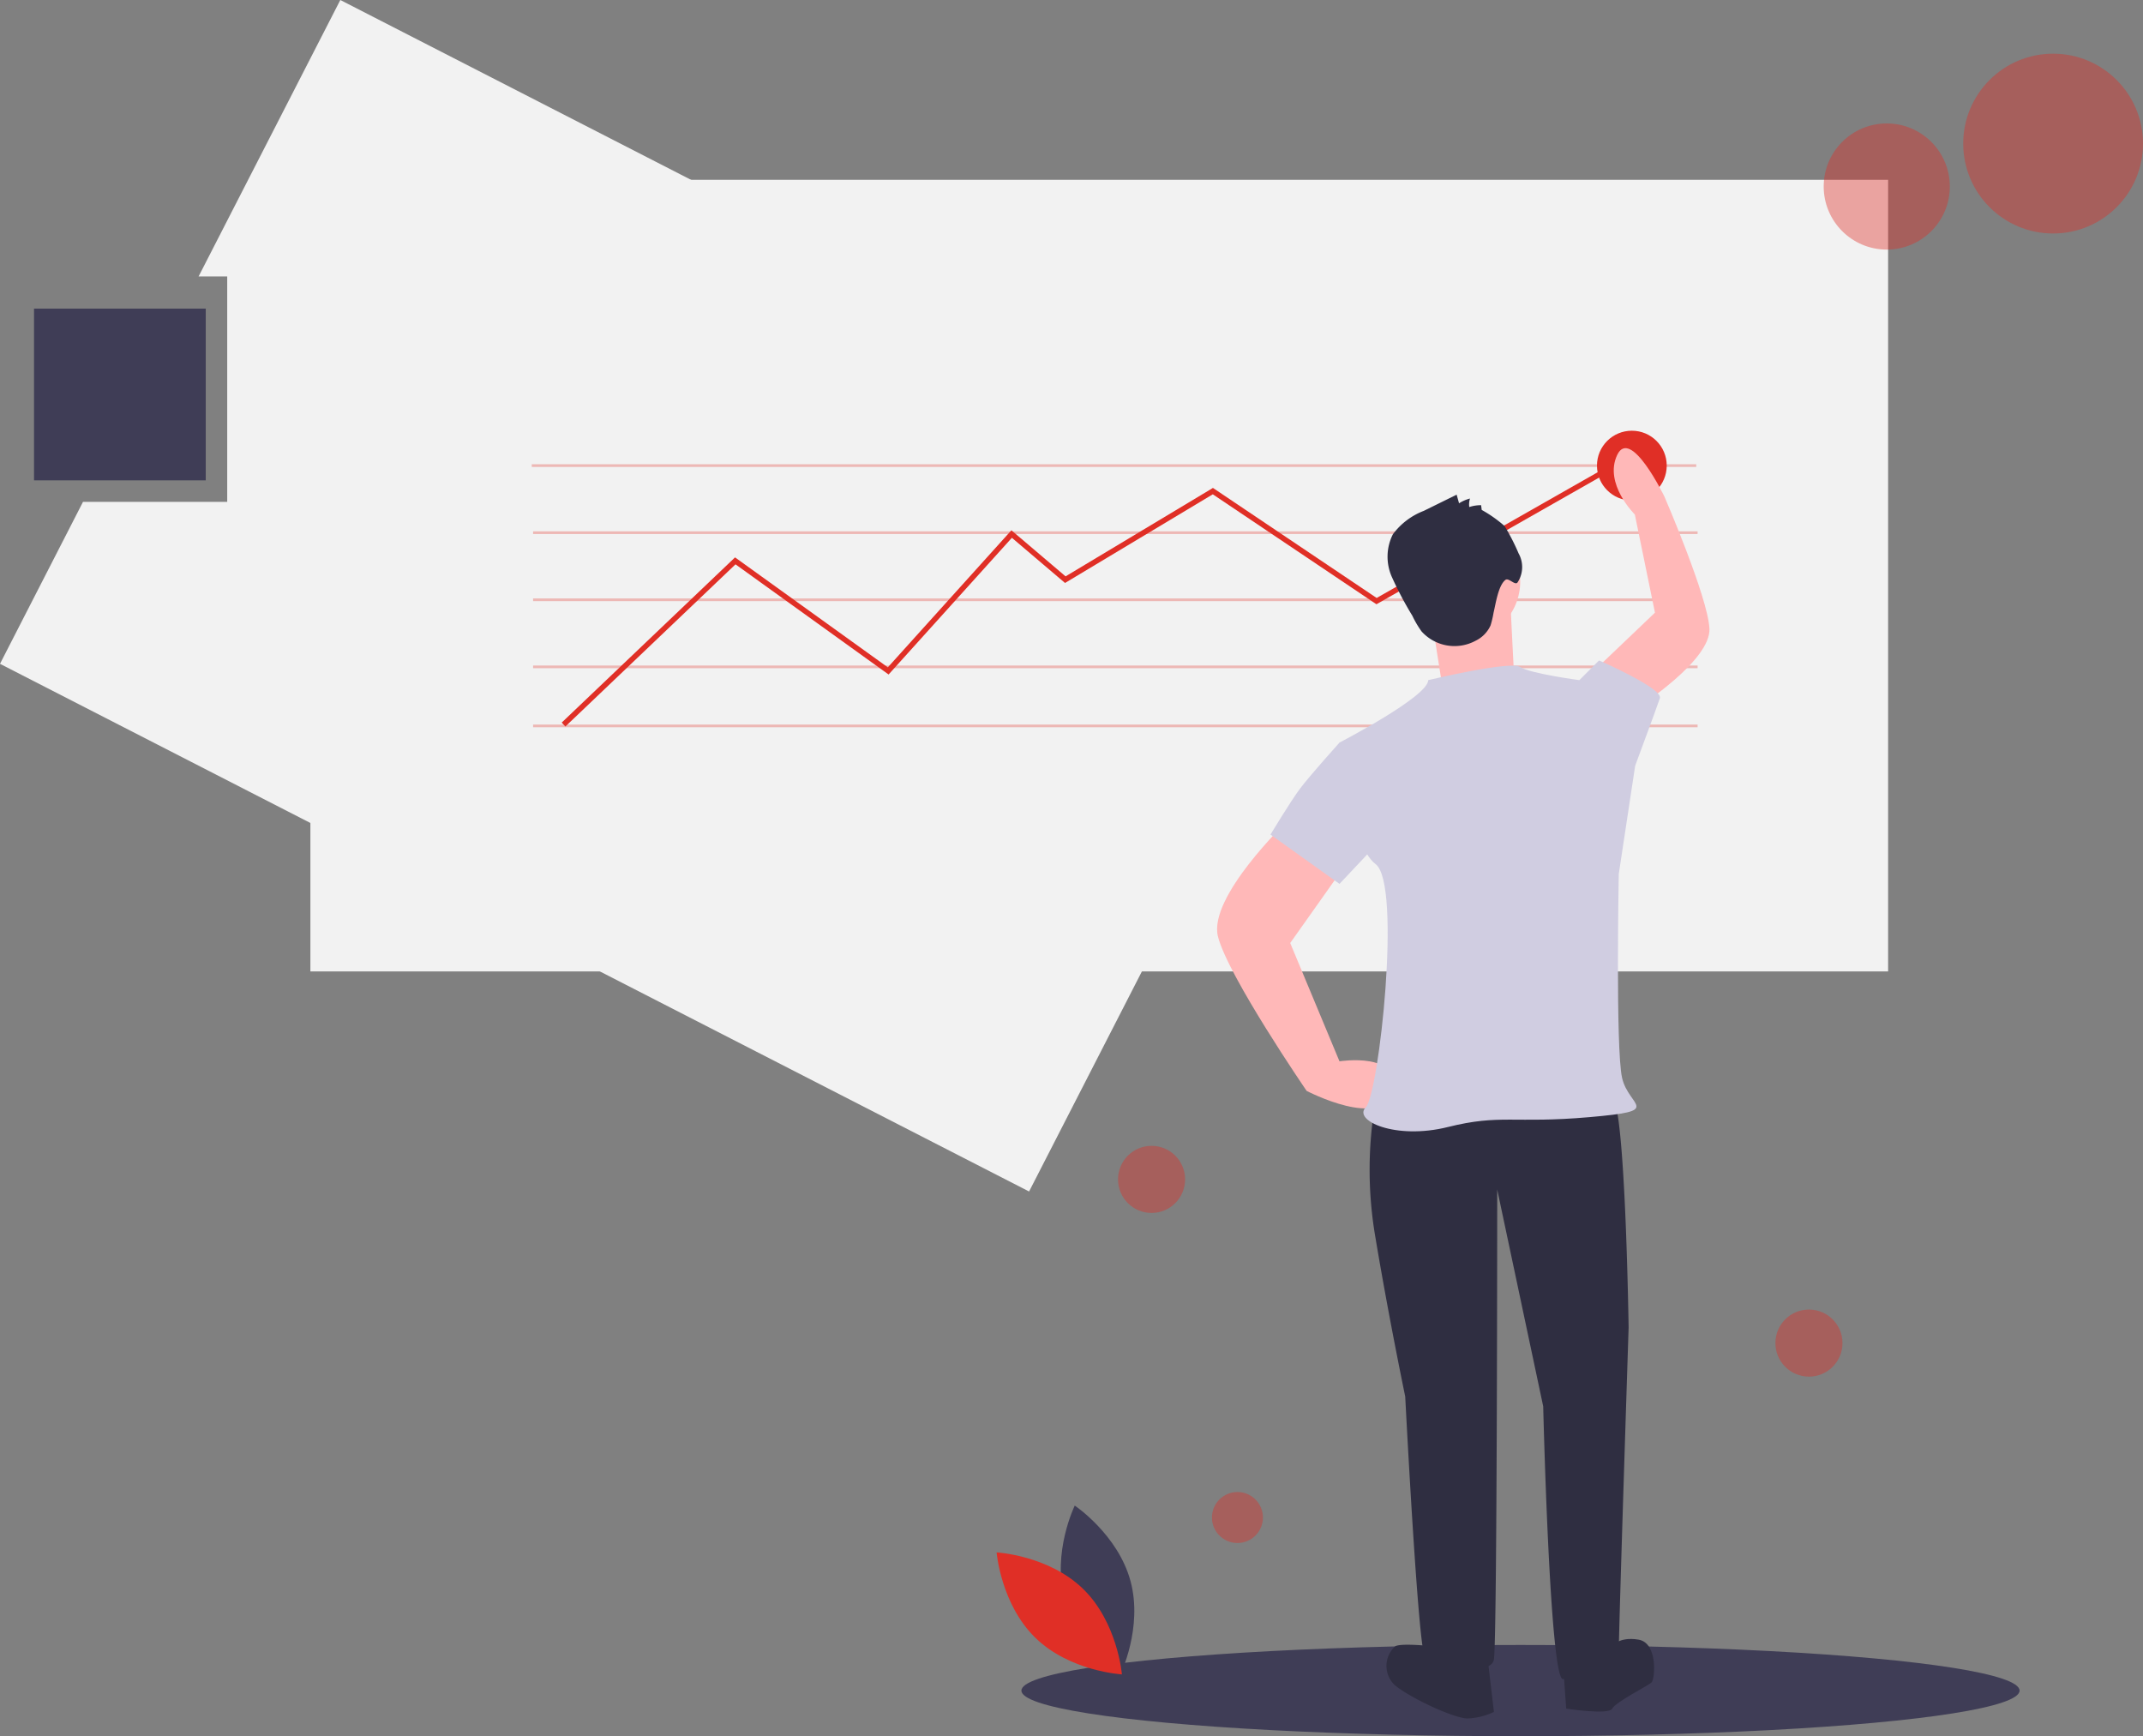 <svg id="Groupe_232" data-name="Groupe 232" xmlns="http://www.w3.org/2000/svg" width="269" height="217.916" viewBox="0 0 269 217.916">
  <rect x="0" y="0" width="269" height="217.916" fill="#808080" stroke="none"/>
  <path id="Tracé_1558" data-name="Tracé 1558" d="M42.718,0,24.93,34.694h3.591V62.986h-18.1L0,83.319l129.175,66.228,42.718-83.319Z" fill="#f2f2f2"/>
  <rect id="Rectangle_1429" data-name="Rectangle 1429" width="198.042" height="99.358" transform="translate(38.962 22.569)" fill="#f2f2f2"/>
  <rect id="Rectangle_1430" data-name="Rectangle 1430" width="146.173" height="0.337" transform="translate(66.748 58.27)" fill="#e02f26" opacity="0.3"/>
  <rect id="Rectangle_1431" data-name="Rectangle 1431" width="146.173" height="0.337" transform="translate(66.917 66.69)" fill="#e02f26" opacity="0.3"/>
  <rect id="Rectangle_1432" data-name="Rectangle 1432" width="146.173" height="0.337" transform="translate(66.917 83.531)" fill="#e02f26" opacity="0.3"/>
  <rect id="Rectangle_1433" data-name="Rectangle 1433" width="146.173" height="0.337" transform="translate(66.917 90.94)" fill="#e02f26" opacity="0.3"/>
  <rect id="Rectangle_1434" data-name="Rectangle 1434" width="146.173" height="0.337" transform="translate(66.917 75.111)" fill="#e02f26" opacity="0.3"/>
  <ellipse id="Ellipse_468" data-name="Ellipse 468" cx="62.646" cy="5.726" rx="62.646" ry="5.726" transform="translate(128.215 206.465)" fill="#3f3d56"/>
  <path id="Tracé_1559" data-name="Tracé 1559" d="M209.807,202.842l-.465-.488L231.1,181.617l19.18,13.8,15.51-17.2,6.8,5.781,18.5-11.1,20.55,13.812,32.253-18.345.333.585L311.612,187.5,291.071,173.7l-18.548,11.129-6.671-5.67-15.476,17.158L231.16,182.49Z" transform="translate(-138.835 -111.658)" fill="#e02f26"/>
  <path id="Tracé_1560" data-name="Tracé 1560" d="M596.475,699.274c1.583,5.852,7.005,9.476,7.005,9.476s2.856-5.863,1.273-11.715-7-9.476-7-9.476S594.892,693.423,596.475,699.274Z" transform="translate(-462.845 -498.59)" fill="#3f3d56"/>
  <path id="Tracé_1561" data-name="Tracé 1561" d="M582.946,709.582c4.344,4.228,4.874,10.729,4.874,10.729s-6.512-.356-10.856-4.584S572.091,705,572.091,705,578.6,705.354,582.946,709.582Z" transform="translate(-446.991 -510.155)" fill="#e02f26"/>
  <circle id="Ellipse_469" data-name="Ellipse 469" cx="11.283" cy="11.283" r="11.283" transform="translate(246.434 6.739)" fill="#e02f26" opacity="0.4"/>
  <circle id="Ellipse_470" data-name="Ellipse 470" cx="7.915" cy="7.915" r="7.915" transform="translate(228.92 15.496)" fill="#e02f26" opacity="0.4"/>
  <circle id="Ellipse_471" data-name="Ellipse 471" cx="4.21" cy="4.21" r="4.21" transform="translate(222.858 164.364)" fill="#e02f26" opacity="0.4"/>
  <circle id="Ellipse_472" data-name="Ellipse 472" cx="3.2" cy="3.2" r="3.2" transform="translate(152.129 187.267)" fill="#e02f26" opacity="0.4"/>
  <circle id="Ellipse_473" data-name="Ellipse 473" cx="4.21" cy="4.21" r="4.21" transform="translate(140.34 143.819)" fill="#e02f26" opacity="0.4"/>
  <circle id="Ellipse_474" data-name="Ellipse 474" cx="4.378" cy="4.378" r="4.378" transform="translate(200.46 54.06)" fill="#e02f26"/>
  <path id="Tracé_1562" data-name="Tracé 1562" d="M715.621,534.748l-3.712.412a49.938,49.938,0,0,0,0,17.322c1.65,9.9,3.712,19.8,3.712,19.8s1.65,32.169,2.474,32.581,8.248,2.887,8.661.412.412-58.976.412-58.976l5.774,27.22s.825,34.231,2.474,34.231,7.011-.412,7.011-3.3,1.237-40.83,1.237-40.83-.412-28.044-2.062-28.869S715.621,534.748,715.621,534.748Z" transform="translate(-539.231 -397.003)" fill="#2f2e41"/>
  <path id="Tracé_1563" data-name="Tracé 1563" d="M723.014,739.6s-3.712-.412-4.537,0a3.3,3.3,0,0,0,0,4.949c2.062,1.65,7.423,4.124,9.073,4.124a8.531,8.531,0,0,0,3.3-.825l-.825-7.011Z" transform="translate(-543.325 -532.982)" fill="#2f2e41"/>
  <path id="Tracé_1564" data-name="Tracé 1564" d="M783.149,740.234l.412,5.774s5.361.825,5.774,0,4.537-2.887,4.949-3.3.825-4.949-1.65-5.361-3.3.825-3.3.825Z" transform="translate(-586.963 -531.553)" fill="#2f2e41"/>
  <path id="Tracé_1565" data-name="Tracé 1565" d="M663.027,432.612s-9.9,9.486-8.661,14.435S665.5,466.43,665.5,466.43s9.486,4.949,10.723,0-6.6-3.712-6.6-3.712l-6.186-14.847,7.011-9.9Z" transform="translate(-501.484 -329.51)" fill="#ffb8b8"/>
  <path id="Tracé_1566" data-name="Tracé 1566" d="M801.967,325.926s9.017-5.8,8.808-9.782S805.13,299.6,805.13,299.6s-4.252-8.841-5.943-5.228,2.222,7.459,2.222,7.459l2.525,12.321-6.863,6.547Z" transform="translate(-596.197 -237.255)" fill="#ffb8b8"/>
  <circle id="Ellipse_475" data-name="Ellipse 475" cx="7.424" cy="7.424" r="7.424" transform="translate(175.977 65.572)" fill="#ffb8b8"/>
  <path id="Tracé_1567" data-name="Tracé 1567" d="M734.169,351.56l1.237,7.836,9.073-1.65s-.412-7.836-.412-8.661S734.169,351.56,734.169,351.56Z" transform="translate(-554.48 -274.028)" fill="#ffb8b8"/>
  <path id="Tracé_1568" data-name="Tracé 1568" d="M711.019,376.378s10.31-2.474,11.548-1.65,7.424,1.65,7.424,1.65L737,387.1l-2.062,13.61s-.412,21.858.412,25.57,5.361,4.124-4.124,4.949-11.135-.412-17.734,1.237-11.96-.825-10.311-2.475,4.537-28.044,1.237-30.519-4.537-15.259-4.537-15.259S711.019,378.44,711.019,376.378Z" transform="translate(-531.742 -291.011)" fill="#d0cde1"/>
  <path id="Tracé_1569" data-name="Tracé 1569" d="M785.6,376.323l1.237-1.237,2.475-2.474s8.042,3.506,7.63,4.743-3.093,8.455-3.093,8.455l-3.712,1.237Z" transform="translate(-588.588 -289.718)" fill="#d0cde1"/>
  <path id="Tracé_1570" data-name="Tracé 1570" d="M687.778,404.049l-4.949-.825s-3.712,4.124-4.949,5.774-3.712,5.774-3.712,5.774l8.661,6.186,6.6-7.011Z" transform="translate(-514.688 -310.02)" fill="#d0cde1"/>
  <path id="Tracé_1571" data-name="Tracé 1571" d="M729.614,312.745l-.076-.595a4.676,4.676,0,0,0-1.486.233,2.441,2.441,0,0,1,.092-1.069,4.751,4.751,0,0,0-1.375.6l-.3-1.085-4.123,2.032a8.694,8.694,0,0,0-3.886,2.947,6.256,6.256,0,0,0-.134,5.331,43.335,43.335,0,0,0,2.575,4.874A12.177,12.177,0,0,0,722.07,328a5.564,5.564,0,0,0,6.78,1.161,3.923,3.923,0,0,0,1.879-1.933,12.561,12.561,0,0,0,.375-1.6c.271-1.109.587-3.4,1.487-4.1.4-.309,1.182.714,1.51.334a3.512,3.512,0,0,0,.143-3.662,26.729,26.729,0,0,0-1.759-3.431A16.294,16.294,0,0,0,729.614,312.745Z" transform="translate(-543.622 -248.743)" fill="#2f2e41"/>
  <rect id="Rectangle_1435" data-name="Rectangle 1435" width="21.556" height="21.556" transform="translate(4.271 38.736)" fill="#3f3d56"/>
</svg>
